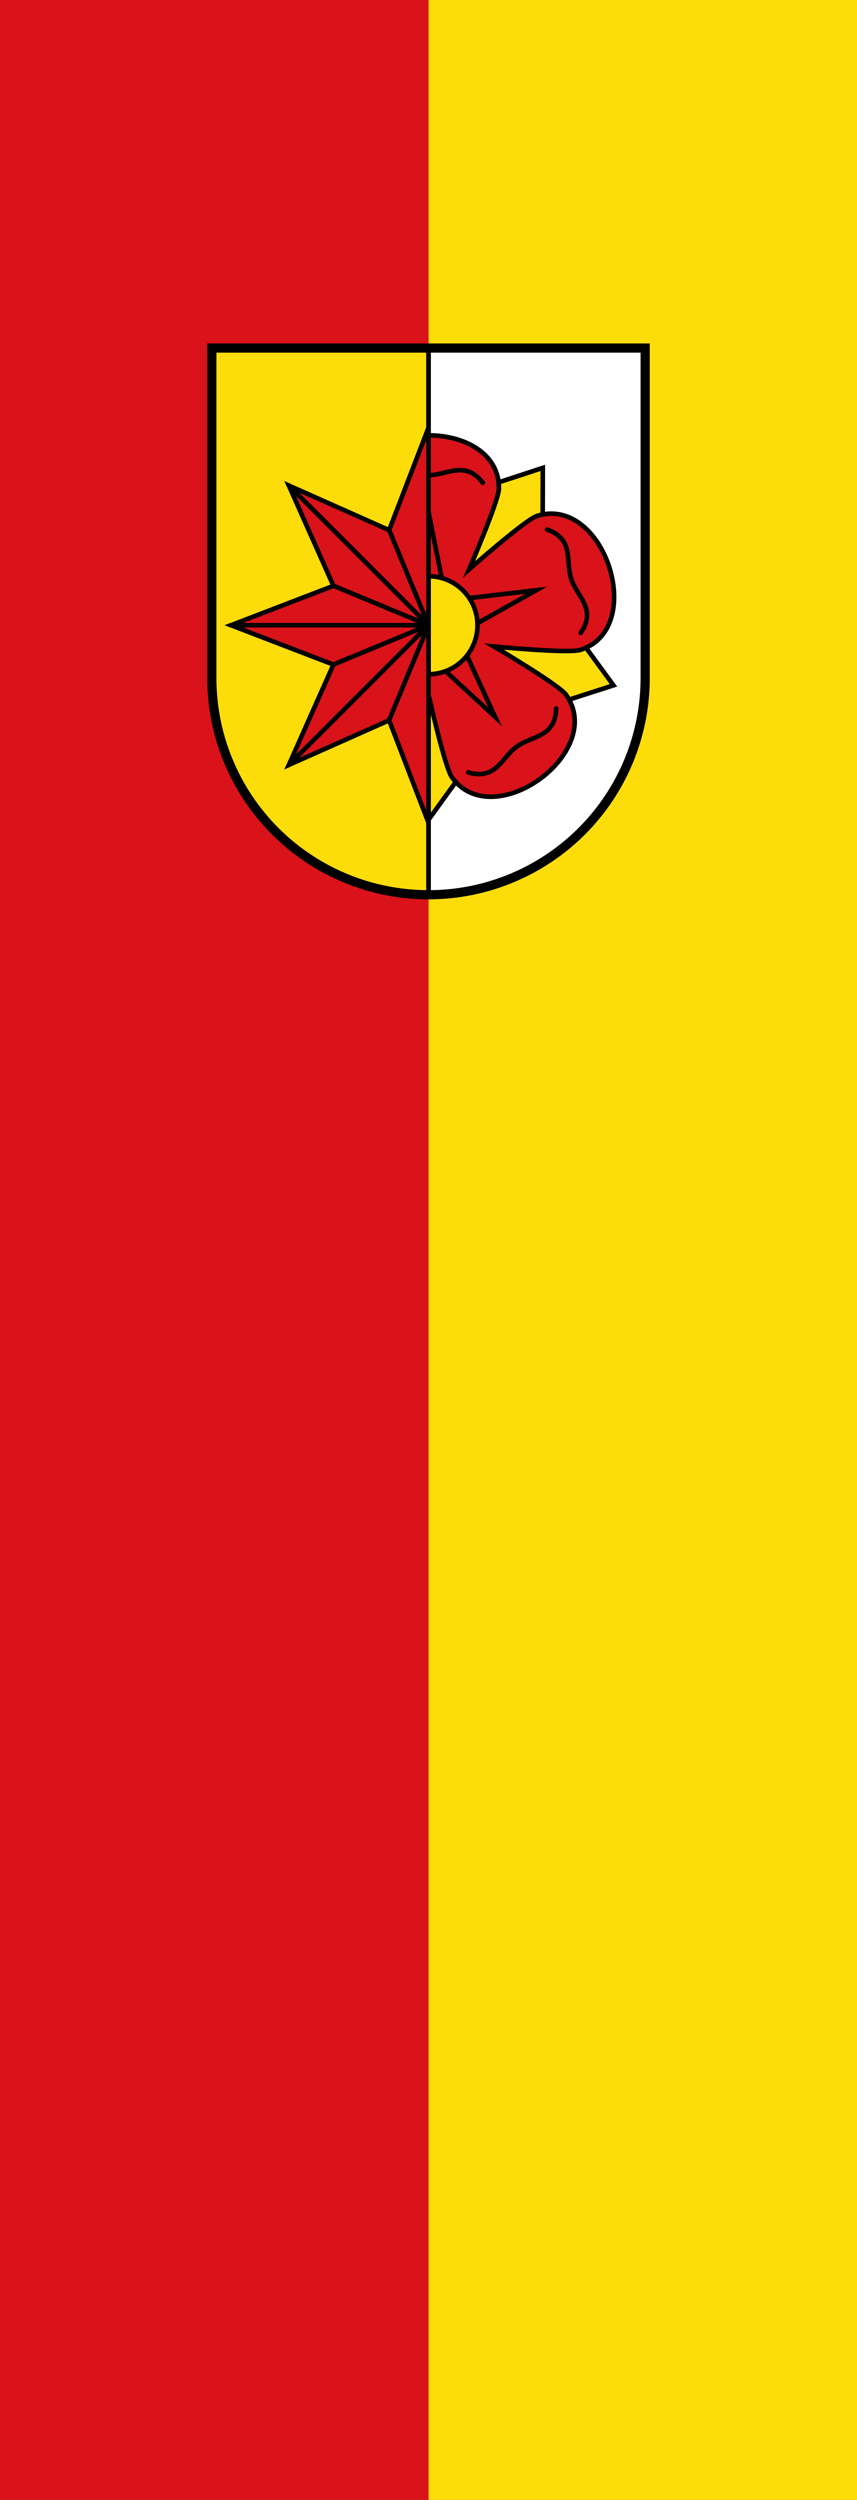 <svg xmlns="http://www.w3.org/2000/svg" xmlns:xlink="http://www.w3.org/1999/xlink" height="875" width="300"><rect width="100%" height="100%" fill="#333333" stroke="none"/><path style="fill:#da121a;stroke:none;stroke-width:1;stroke-miterlimit:4;stroke-dasharray:none;stroke-opacity:1" d="M0 875V0h150.024v875z"/><path d="M150.024 875V0H300.05v875z" style="fill:#fcdd09;stroke:none;stroke-width:1;stroke-miterlimit:4;stroke-dasharray:none;stroke-opacity:1"/><g transform="matrix(.268 0 0 .268 150 218.841)"><use height="100%" width="100%" style="fill:#fff;stroke:#000;stroke-width:6" transform="scale(-1 1)" xlink:href="#a"/><use height="100%" width="100%" style="fill:none;stroke:#000;stroke-width:6" transform="rotate(144)" xlink:href="#b"/><use height="100%" width="100%" style="fill:none;stroke:#000;stroke-width:6" transform="rotate(72)" xlink:href="#b"/><g style="fill:none;stroke:#000;stroke-width:6;stroke-miterlimit:6" stroke-miterlimit="6" id="b"><path style="fill:#da121a" d="M92-179c0-92-183-92-184 0-.1 24 92 283 92 283"/><path style="stroke-linecap:round" d="M71-186c-23.4-30-46.1-10-71-10s-47.6-20-71 10"/><path d="m-18-58 18-90 18 90"/><path style="fill:#fcdd09" d="M149.31-205.53 91.5-186.56c.3 2.45.48 4.97.5 7.56.1 16.08-39.09 106.19-39.09 106.19s73.65-65.15 88.9-70c2.47-.79 4.93-1.41 7.35-1.88z"/></g><g style="fill:#fcdd09;stroke:#000;stroke-width:6"><circle r="64"/><path d="M-283-362V69A283 283 0 0 0 0 352v-714z" id="a"/></g><g style="fill:#e2001a;stroke:#000;stroke-width:6" id="e"><g id="d"><path d="M0-257V0l-51.5-124L0-258l.38 1" id="c" style="fill:#da121a"/><use height="100%" width="100%" transform="scale(-1 1) rotate(45)" xlink:href="#c"/></g><use height="100%" width="100%" transform="rotate(-45)" xlink:href="#d"/></g><use height="100%" width="100%" style="fill:none;stroke:#000;stroke-width:6" transform="rotate(-90)" xlink:href="#e"/><path style="fill:none;stroke:#000;stroke-width:12" d="M283-362V69a283 283 0 0 1-566 0v-431z"/></g></svg>